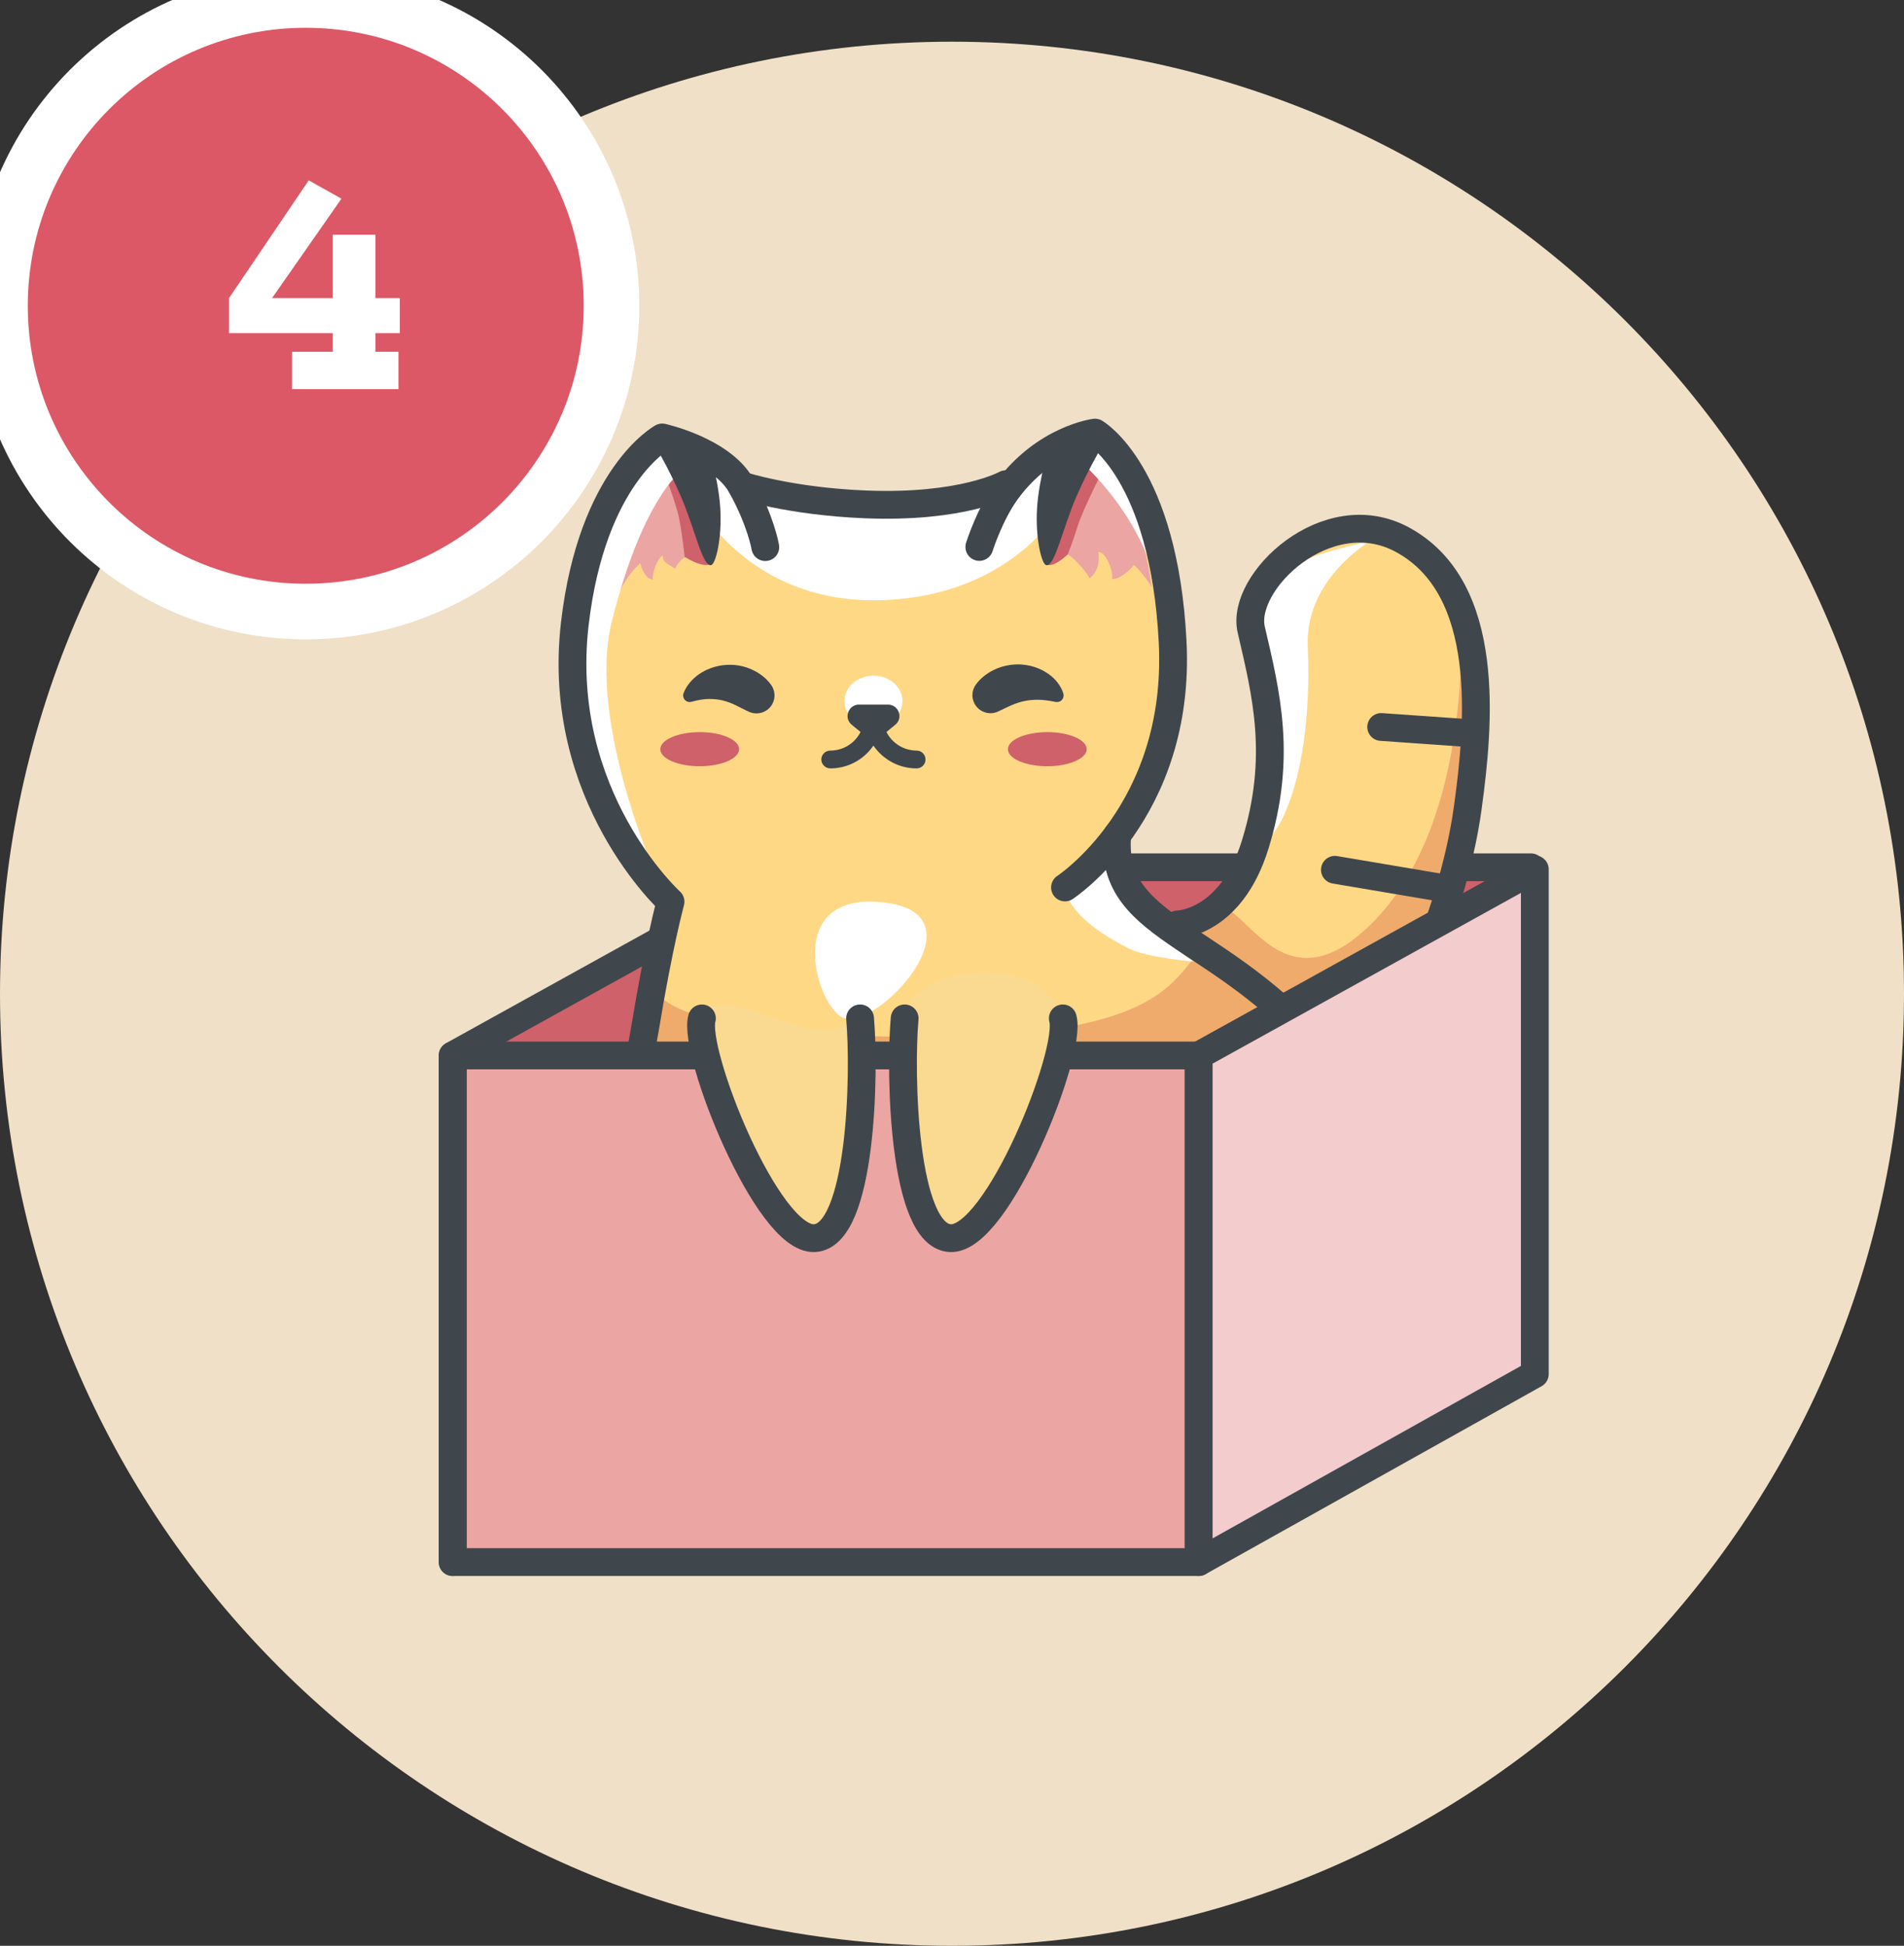 <svg fill="none" height="140" viewBox="0 0 137 140" width="137" xmlns="http://www.w3.org/2000/svg" xmlns:xlink="http://www.w3.org/1999/xlink"><rect x="0" y="0" width="137" height="140" fill="#333333" stroke="none"/><clipPath id="a"><path d="m0 0h137v140h-137z"/></clipPath><g clip-path="url(#a)"><path clip-rule="evenodd" d="m68.5 140c37.832 0 68.5-30.668 68.5-68.5 0-37.831-30.668-68.5-68.5-68.5-37.831 0-68.5 30.669-68.5 68.5 0 37.832 30.669 68.5 68.5 68.5z" fill="#f0e0c7" fill-rule="evenodd"/><path clip-rule="evenodd" d="m22 44c12.15 0 22-9.85 22-22 0-12.15-9.85-22-22-22-12.15 0-22 9.85-22 22 0 12.15 9.85 22 22 22z" fill="#dc5867" fill-rule="evenodd" stroke="#fff" stroke-width="4"/><path d="m21.016 28v-2.688h2.928v-1.344h-7.464v-2.52l5.736-8.472 2.352 1.32-4.992 7.152h4.368v-4.56h3.072v4.56h1.752v2.52h-1.752v1.344h1.656v2.688z" fill="#fff"/><path d="m32.565 75.94 24.184-13.393v36.318l-24.184 13.527z" style="fill:#ce616a;stroke:#3f474d;stroke-width:2;stroke-miterlimit:10;stroke-linecap:round;stroke-linejoin:round"/><path d="m110.153 62.401h-53.664v36.453h53.664z" style="fill:#ce616a;stroke:#3f474d;stroke-width:2;stroke-miterlimit:10;stroke-linecap:round;stroke-linejoin:round"/><path d="m66.605 108.465s14.508 7.675 23.721 1.249-.181-24.895-.181-24.895 9.315-5.402 12.397-15.463c3.083-10.061 6.097-26.222-.485-29.464-6.583-3.241-8.468-.957-9.733.529-1.265 1.486-2.111 4.445-2.111 4.445s4.471 8.857-.632 16.465c-5.103 7.608-4.607 5.447-4.607 5.447s-3.873-1.677-5.453-4.884c-1.581-3.207 4.821-4.288 4.844-15.7.034-11.412-5.577-15.069-5.577-15.069l-6.424 3.725s-3.094 1.733-10.105 1.452c-5.487-.225-8.931-1.373-8.931-1.373-1.411-2.51-5.679-3.455-5.679-3.455s-5.035 2.724-6.277 13.393c-1.445 12.425 7.068 21 7.068 21s-.136.878-1.355 7c-1.219 6.156-4.674 17.782-4.527 23.308.113 4.074 2.269 7.698 5.86 5.346 3.59-2.353 7.102-20.742 10.658-19.47 3.557 1.272-2.665 21.529 1.163 23.42.994.484 4.279-3.466 4.449-2.183.248 1.823 1.919 5.177 1.919 5.177z" fill="#ffd886"/><path d="m104.666 65.53c-3.862 13.877-12.838 18.119-12.838 18.119l-3.568-12.267s-4.302-1.204-.948-5.661c1.705-2.273 4.257 6.831 10.545 1.497 8.75-7.417 7.192-24.377 7.192-24.377s2.529 12.188-.384 22.689z" fill="#efab6b"/><path d="m68.423 95.094c-2.811 8.723-5.86 11.524-8.174 10.377-.836-.417-1.163-4.232-1.253-6.01 0 0 1.965 2.487 4.166.529 2.202-1.958 5.261-4.896 5.261-4.896z" fill="#efab6b"/><path d="m42.669 93.463c-.09 1.013-.124 1.925-.102 2.712.113 4.074 2.269 7.698 5.86 5.346 2.111-1.385 4.2-8.317 6.278-13.528 0 0-5.668 9.87-8.457 9.105-2.789-.765-3.579-3.635-3.579-3.635z" fill="#efab6b"/><path d="m54.367 81.308c-8.987-2.363-8.716-6.032-7.203-11.547 0 0-3.952 4.749 19.183 4.851 21.159.101 17.579-6.505 21.554-6.764 2.845-.191 5.149 8.913 3.015 10.039-5.544 2.937-24.444 6.606-36.547 3.421z" fill="#efab6b"/><path d="m70.918 89.006s1.626 1.654 2.992 1.654c1.366 0 4.742-2.735 4.742-2.735s-3.737 3.714-2.676 7.18 2.676 6.133 2.676 6.133-3.331.676-4.945.192c-1.603-.484-6.3.022-6.3.022l-1.073-1.035z" fill="#efab6b"/><path d="m46.079 40.523s.215 1.114.903 1.182c-.09-.473.361-1.632.723-1.733-.068.529.429.608.869.945.169-.405.485-.698.745-.833-.045-.608-.102-1.17-.181-1.733-.102-.664-.203-1.317-.35-1.936-.147-.619-.328-1.227-.542-1.789-.079-.203-.158-.394-.248-.585-1.479 1.733-2.631 4.209-3.376 7.27-.124.506-.226 1.125-.294 1.835.666-1.767 1.75-2.622 1.75-2.622z" fill="#eba5a3"/><path d="m81.396 36.392c-.553-1.407-1.219-2.611-1.942-3.534-.136.203-.271.428-.395.675-.305.585-.576 1.272-.813 1.992-.237.72-.44 1.474-.689 2.24-.124.383-.237.777-.384 1.159-.113.315-.226.63-.361.957.192.101.463.338.734.619.35.36.7.788.847 1.103.531-.383.745-1.047.644-1.879.553-.034 1.095 1.418.982 1.958.836-.068 1.569-1.035 1.569-1.035s.644.54 1.287 1.621c-.293-2.104-.79-4.108-1.479-5.852.011 0 0-.011 0-.022z" fill="#eba5a3"/><path d="m78.19 31.711 1.569 1.317s-1.818 3.545-2.19 4.749c-.361 1.182-.745 2.116-.745 2.116s-1.852 1.801-1.829-.101c.011-1.902 3.195-8.081 3.195-8.081z" fill="#ce616a"/><path d="m48.744 30.833-1.694 1.148s1.513 3.928 1.773 5.121c.26 1.193.44 2.96.44 2.96s2.055 1.351 2.179-.034c.169-1.902-2.699-9.195-2.699-9.195z" fill="#ce616a"/><path d="m63.523 64.922c7.407.788-.248 9.105-2.766 8.339-1.931-.585-4.64-9.127 2.766-8.339z" fill="#fff"/><path d="m78.788 31.125-6.424 3.725s-3.094 1.733-10.105 1.452c-5.487-.225-8.931-1.373-8.931-1.373-1.411-2.51-5.679-3.455-5.679-3.455s-5.036 2.724-6.278 13.393c-1.445 12.425 6.052 18.626 6.052 18.626s-5.239-11.491-3.398-18.795c2.179-8.677 4.866-10.669 4.866-10.669s3.67 9.712 14.926 9.139c11.257-.574 14.249-9.69 14.249-9.69 2.066 2.059 3.579 4.209 4.663 6.944 0 0-.068-4.108-1.761-6.662-1.05-1.542-2.179-2.634-2.179-2.634z" fill="#fff"/><path d="m80.56 61.534-3.929 2.318s-.113 2.048 4.618 4.4c1.332.664 4.652.934 4.652.934-1.423-.9-2.292-1.778-3.116-3.05-.824-1.283-2.224-4.603-2.224-4.603z" fill="#fff"/><path d="m98.084 39.037c-.519.191-6.853 1.407-7.418 3.613-.565 2.206-.124 4.49-.124 4.49s.666 11.884.576 12.965c-.09 1.08 3.432-2.735 2.981-13.595-.237-5.773 6.266-8.317 3.986-7.473z" fill="#fff"/><g stroke="#3f474d" stroke-linecap="round" stroke-linejoin="round" stroke-miterlimit="10" stroke-width="2"><path d="m75.096 82.051s-3.861 4.333-6.673 13.044c-2.811 8.71-5.86 11.524-8.174 10.377-3.828-1.891 2.394-22.148-1.163-23.42-3.557-1.272-7.068 17.129-10.658 19.47-3.59 2.341-5.747-1.272-5.86-5.346-.147-5.515 2.845-16.093 3.861-22.283.982-5.965 1.818-9.015 1.818-9.015s-8.332-7.574-6.887-19.999c1.242-10.669 6.289-13.404 6.289-13.404s4.268.945 5.679 3.455c1.411 2.51 1.739 4.434 1.739 4.434"/><path d="m76.631 63.853s8.366-5.458 7.745-17.669c-.621-12.211-5.589-15.058-5.589-15.058s-3.613.45-6.345 4.175c-1.231 1.677-1.976 4.052-1.976 4.052"/><path d="m53.328 34.918s3.444 1.148 8.931 1.373c7.011.281 10.105-1.452 10.105-1.452"/><path d="m82.153 85.9s-6.187 2.037-6.255 7.563c-.068 5.526 3.127 7.371 3.127 7.371s-.824 1.587-3.94.957-5.702-2.577-8.558.461c-2.529 2.701-1.423 7.315 5.081 8.869 6.503 1.553 13.639.551 18.709-1.396 8.569-3.309 17.331-17.872 6.074-32.559-7.847-10.253-16.631-9.836-15.999-17.095"/><path d="m67.43 85.844 3.489 2.082"/><path d="m65.273 92.63 2.902 1.722"/><path d="m45.255 80.306 3.828.754"/><path d="m47.558 89.006-3.816-.754"/><path d="m84.749 66.509s3.816-.045 5.577-5.774c1.931-6.28.79-10.77-.294-15.43-.802-3.421 5.442-9.409 10.862-6.482 6.492 3.5 5.532 13.359 4.719 19.29-1.039 7.619-5.86 21.045-15.694 26.931"/><path d="m97.451 75.872c.147-.191-5.363-3.5-5.363-3.5"/><path d="m103.909 63.909-7.858-1.328"/><path d="m105.174 52.711-5.792-.405"/></g><path d="m75.502 32.071s-.745 2.352-.881 4.479c-.136 2.15.327 4.119.689 4.119.621 0 1.14-2.622 2.134-4.929.994-2.296 2.236-4.277 2.236-4.277l-1.84-.113z" fill="#3f474d"/><path d="m50.945 32.071s.745 2.352.881 4.479c.136 2.15-.328 4.119-.689 4.119-.621 0-1.14-2.622-2.134-4.929-.994-2.296-1.976-3.838-1.976-3.838l1.569-.551z" fill="#3f474d"/><path d="m62.846 52.261c1.154 0 2.089-.816 2.089-1.823s-.935-1.823-2.089-1.823-2.089.816-2.089 1.823.935 1.823 2.089 1.823z" fill="#fff"/><path d="m53.181 53.904c0 .675-1.276 1.227-2.834 1.227-1.569 0-2.834-.551-2.834-1.227 0-.675 1.276-1.227 2.834-1.227 1.569 0 2.834.551 2.834 1.227z" fill="#ce616a"/><path d="m78.19 53.904c0 .675-1.276 1.227-2.834 1.227-1.569 0-2.834-.551-2.834-1.227 0-.675 1.276-1.227 2.834-1.227 1.569 0 2.834.551 2.834 1.227z" fill="#ce616a"/><path d="m65.962 54.005c-.926 0-1.773-.529-2.179-1.339l.632-.518c.598-.484.248-1.452-.519-1.452h-2.089c-.768 0-1.118.968-.519 1.452l.632.518c-.418.822-1.253 1.339-2.179 1.339-.361 0-.644.293-.644.641s.294.641.644.641c1.264 0 2.416-.63 3.105-1.643.689 1.013 1.852 1.643 3.105 1.643.361 0 .643-.293.643-.641s-.282-.641-.632-.641z" fill="#3f474d"/><path d="m75.898 50.494.057.011c.079.011.158.011.237-.011.26-.079.395-.349.316-.608-.181-.563-.576-1.058-1.084-1.407-.508-.36-1.129-.585-1.761-.653-.643-.068-1.31.022-1.919.27s-1.163.653-1.536 1.17c-.26.371-.327.867-.113 1.306.305.653 1.084.923 1.728.619l.214-.101c.293-.135.531-.27.802-.371.26-.113.531-.203.836-.27.305-.068.621-.101.982-.101s.756.045 1.242.146z" fill="#3f474d"/><path d="m53.949 48.108c-.61-.248-1.276-.326-1.919-.248-.632.079-1.242.304-1.739.653-.497.349-.903.822-1.107 1.362-.034.09-.045.191-.011.293.068.248.327.394.576.326l.045-.011c.463-.124.858-.191 1.231-.191.373 0 .7.034 1.005.113.305.079.576.18.836.304s.497.248.79.394l.215.101c.406.191.914.169 1.31-.113.587-.416.723-1.227.305-1.812-.373-.529-.926-.923-1.536-1.17z" fill="#3f474d"/><path d="m86.251 75.94h-53.664v36.452h53.664z" style="fill:#eba5a3;stroke:#3f474d;stroke-width:2;stroke-miterlimit:10;stroke-linecap:round;stroke-linejoin:round"/><path d="m86.251 75.94 24.184-13.393v36.318l-24.184 13.527z" style="fill:#f3cccd;stroke:#3f474d;stroke-width:2;stroke-miterlimit:10;stroke-linecap:round;stroke-linejoin:round"/><path d="m50.505 73.273c-.689 2.375 4.697 15.981 8.095 15.812 3.41-.169 3.636-11.907 3.286-15.812-.169-1.925-.226 1.013-2.8.855-2.653-.169-7.847-3.365-8.581-.855z" fill="#fad991"/><path d="m76.474 73.273c.7 2.375-4.697 15.981-8.095 15.812-3.41-.169-3.636-11.896-3.286-15.812.339-3.905 9.936-4.929 11.381 0z" fill="#fad991"/><path d="m50.505 73.273c-.689 2.375 4.697 15.981 8.095 15.812 3.41-.169 3.636-11.907 3.286-15.812" stroke="#3f474d" stroke-linecap="round" stroke-linejoin="round" stroke-miterlimit="10" stroke-width="2"/><path d="m76.474 73.273c.7 2.375-4.697 15.981-8.095 15.812-3.41-.169-3.636-11.896-3.286-15.812" stroke="#3f474d" stroke-linecap="round" stroke-linejoin="round" stroke-miterlimit="10" stroke-width="2"/></g></svg>